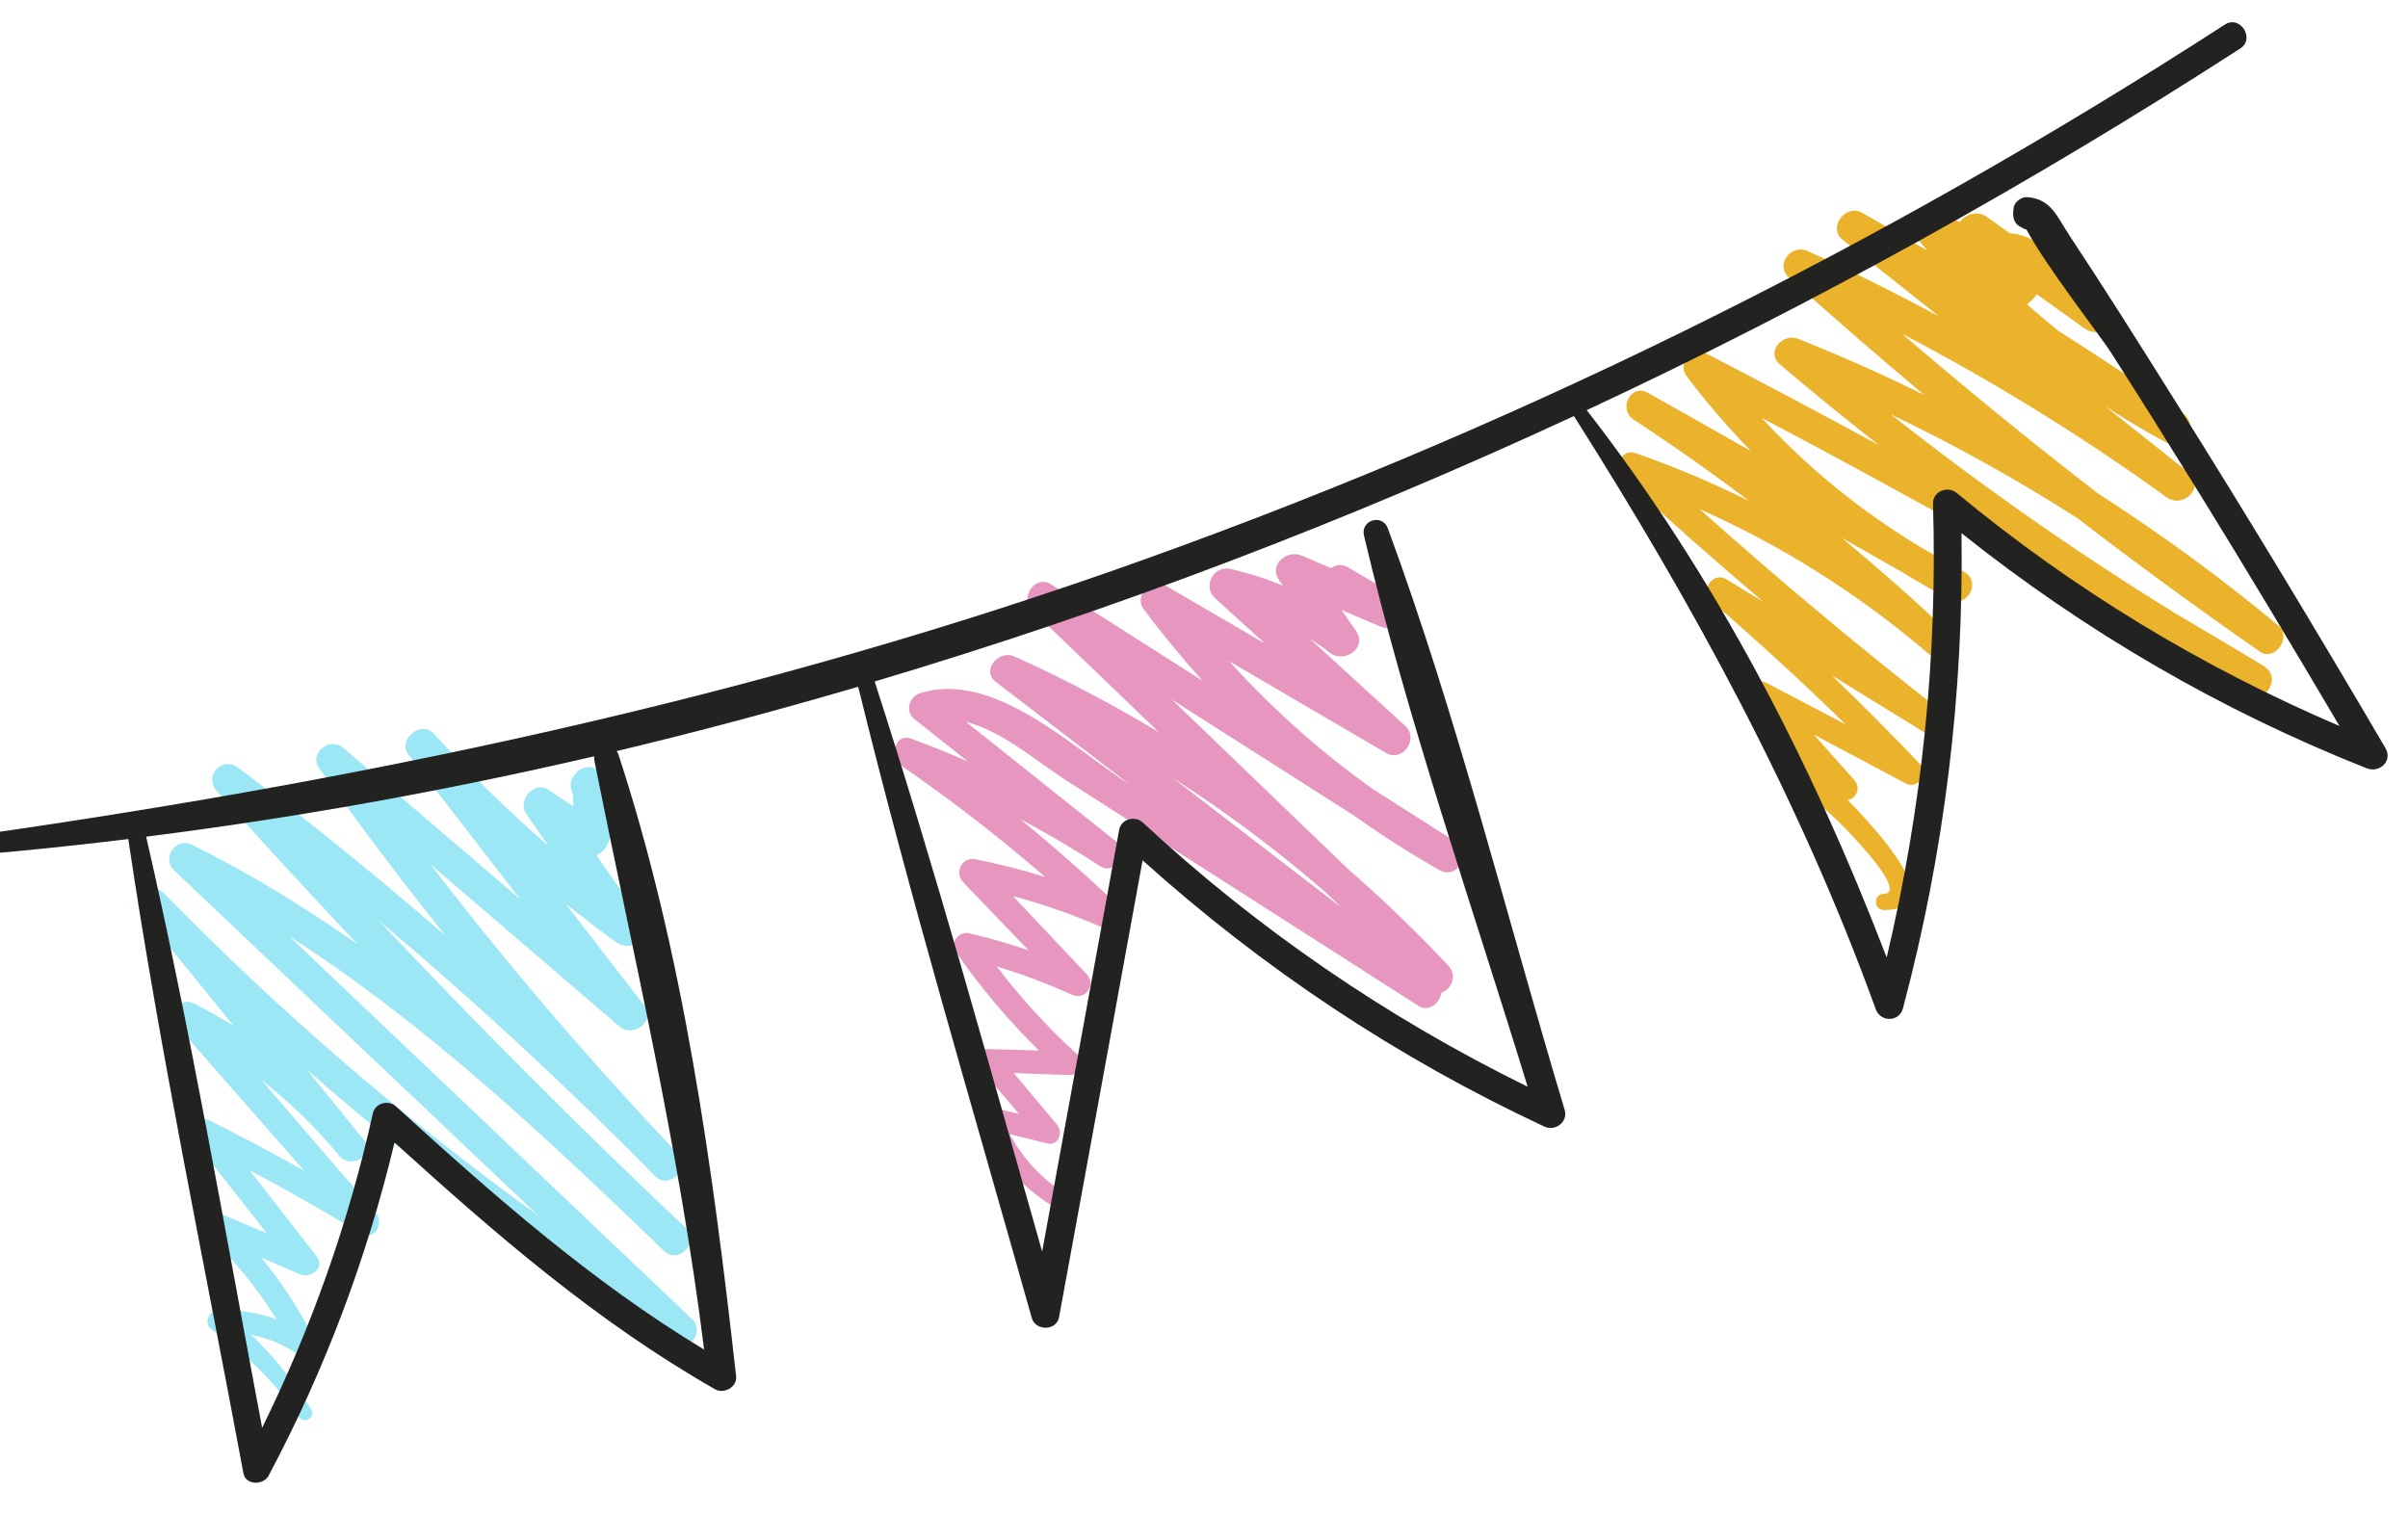 <?xml version="1.0" encoding="UTF-8"?> <svg xmlns="http://www.w3.org/2000/svg" width="151" height="95" viewBox="0 0 151 95" fill="none"><path d="M87.578 37.377C86.571 36.778 85.564 36.189 84.557 35.59C84.148 35.347 83.757 35.413 83.475 35.63C82.856 35.364 82.247 35.109 81.628 34.843C80.699 34.445 79.541 35.413 80.205 36.378C80.284 36.499 80.364 36.609 80.453 36.73C79.424 36.301 78.345 35.951 77.156 35.68C76.116 35.44 75.385 36.772 76.181 37.498C77.236 38.457 78.281 39.416 79.335 40.365C77.251 39.147 75.167 37.938 73.083 36.72C72.205 36.212 71.085 37.35 71.71 38.195C72.881 39.764 74.122 41.264 75.413 42.695C72.243 40.677 69.073 38.659 65.903 36.641C64.897 36.002 63.914 37.511 64.73 38.288C67.376 40.83 70.021 43.373 72.667 45.915C69.755 44.169 66.742 42.572 63.598 41.164C62.63 40.735 61.499 42.043 62.455 42.771C65.264 44.925 68.062 47.07 70.871 49.224C67.213 46.862 62.31 42.011 57.673 43.475C57.031 43.678 56.734 44.614 57.312 45.069C58.437 45.959 59.562 46.849 60.687 47.749C59.599 47.279 58.501 46.829 57.382 46.419C57.372 46.419 57.372 46.408 57.372 46.408C57.302 46.378 57.232 46.347 57.153 46.327C56.094 45.937 55.742 47.482 56.52 48.019C59.678 50.186 62.666 52.512 65.542 54.997C64.124 54.554 62.674 54.19 61.174 53.886C60.314 53.718 59.827 54.722 60.403 55.327C61.765 56.759 63.136 58.18 64.508 59.602C63.29 59.18 62.06 58.829 60.771 58.527C60.131 58.381 59.545 59.125 59.941 59.698C61.508 61.95 63.215 63.974 65.145 65.88C64.083 65.85 63.032 65.82 61.971 65.79C61.27 65.774 61.124 66.611 61.501 67.044C62.306 67.981 63.1 68.918 63.905 69.854C63.355 69.719 62.805 69.594 62.245 69.459C61.795 69.355 61.221 69.829 61.438 70.32C62.503 72.677 63.853 74.279 66.056 75.678C66.555 75.993 67.151 75.179 66.663 74.825C65.199 73.772 64.135 72.623 63.315 71.127C64.094 71.314 64.864 71.511 65.644 71.699C66.384 71.885 66.69 71.009 66.273 70.516C65.37 69.439 64.476 68.371 63.572 67.294C64.734 67.335 65.905 67.376 67.066 67.417C67.727 67.443 68.014 66.547 67.546 66.123C65.686 64.417 64.016 62.593 62.508 60.611C64.117 61.096 65.675 61.68 67.222 62.384C68.061 62.762 68.769 61.76 68.143 61.095C66.602 59.462 65.062 57.829 63.521 56.196C65.39 56.703 67.188 57.32 69.025 58.116C69.904 58.494 70.772 57.424 70.026 56.708C68.067 54.841 66.047 53.064 63.966 51.366C65.672 52.271 67.347 53.246 69.002 54.331C69.879 54.908 70.891 53.489 70.064 52.832C66.898 50.315 63.741 47.788 60.575 45.27C62.844 45.841 65.103 47.811 66.778 48.886C69.24 50.467 71.702 52.039 74.164 53.621C79.088 56.774 84.023 59.928 88.947 63.081C89.595 63.497 90.3 62.894 90.385 62.256C91.008 62.042 91.414 61.187 90.818 60.552C88.81 58.415 86.712 56.397 84.522 54.489C80.842 50.947 77.172 47.416 73.492 43.875C77.3 46.299 81.099 48.722 84.906 51.146C86.62 52.371 88.405 53.507 90.26 54.563C91.427 55.224 92.33 53.454 91.224 52.755C89.519 51.669 87.814 50.584 86.11 49.499C82.802 47.151 79.797 44.465 77.075 41.462C80.355 43.381 83.636 45.301 86.917 47.22C87.954 47.829 89.007 46.321 88.121 45.523C86.111 43.696 84.111 41.859 82.102 40.022C82.53 40.306 82.959 40.599 83.387 40.933C84.293 41.641 85.772 40.636 85.029 39.56C84.732 39.128 84.424 38.686 84.127 38.253C84.936 38.601 85.744 38.948 86.563 39.295C87.841 39.827 88.795 38.098 87.578 37.377ZM84.115 56.912C80.589 54.201 77.073 51.501 73.548 48.79C76.907 50.94 80.094 53.328 83.11 55.943C83.448 56.276 83.776 56.589 84.115 56.912Z" fill="#E696BF"></path><path d="M37.394 53.625C37.735 53.499 38.028 53.182 38.141 52.853C38.714 51.141 38.55 50.19 37.72 48.624C37.088 47.409 35.287 48.551 35.919 49.765L35.964 50.585C35.435 50.23 34.917 49.886 34.389 49.531C33.492 48.933 32.411 50.201 32.996 51.036C33.462 51.71 33.928 52.374 34.394 53.047C31.866 50.855 29.469 48.525 27.203 46.006C26.419 45.139 24.887 46.394 25.612 47.33C27.944 50.349 30.286 53.368 32.617 56.387C28.925 53.225 25.232 50.073 21.539 46.911C20.723 46.174 19.323 47.21 20.018 48.185C22.556 51.766 25.205 55.257 27.934 58.68C23.734 55.033 19.413 51.526 14.96 48.157C13.925 47.378 12.744 48.655 13.608 49.623C16.499 52.867 19.441 56.051 22.423 59.217C19.134 56.908 15.704 54.797 12.052 52.984C11.054 52.485 10.093 53.794 10.919 54.582C18.529 61.807 26.139 69.012 33.748 76.227C25.359 70.183 17.516 63.435 10.268 56.004C9.542 55.258 8.172 56.353 8.848 57.189C10.783 59.575 12.719 61.951 14.655 64.337C13.857 63.84 13.04 63.373 12.181 62.935C11.224 62.446 10.504 63.648 11.15 64.384C13.792 67.406 16.445 70.418 19.087 73.43C17.132 72.332 15.147 71.265 13.131 70.266C12.462 69.94 11.555 70.731 12.081 71.405C13.629 73.388 15.178 75.371 16.736 77.343C15.757 76.924 14.769 76.505 13.79 76.097C13.021 75.77 12.254 76.701 12.91 77.327C14.681 79.002 16.111 80.754 17.338 82.734C16.209 82.333 15.049 82.152 13.707 82.129C13.136 82.124 12.73 82.989 13.248 83.354C15.49 84.944 17.151 86.608 18.757 88.871C19.084 89.343 19.818 88.881 19.511 88.388C18.402 86.6 17.201 85.11 15.759 83.707C16.829 83.917 17.828 84.326 18.734 84.984C19.412 85.391 19.989 84.547 19.693 83.955C18.745 82.068 17.645 80.409 16.374 78.858C17.193 79.216 18.012 79.573 18.84 79.921C19.489 80.197 20.406 79.486 19.87 78.812C18.461 77 17.061 75.199 15.652 73.387C18.007 74.648 20.331 75.949 22.614 77.359C23.472 77.887 24.121 76.685 23.555 76.04C21.161 73.27 18.767 70.5 16.384 67.72C18.156 69.106 19.777 70.669 21.277 72.482C22.012 73.378 23.57 72.424 22.826 71.498C21.625 70.018 20.433 68.548 19.232 67.068C26.448 73.4 34.138 79.158 42.303 84.29C43.25 84.889 44.182 83.469 43.406 82.733C34.981 74.73 26.565 66.718 18.14 58.716C26.763 64.243 34.244 71.327 41.644 78.45C42.579 79.328 43.911 77.882 42.996 76.995C36.371 70.758 29.957 64.313 23.725 57.701C29.758 62.773 35.538 68.123 41.076 73.75C41.991 74.677 43.323 73.212 42.439 72.274C36.972 66.518 31.817 60.495 26.995 54.206C30.947 57.6 34.898 60.984 38.85 64.378C39.696 65.095 41.156 64.04 40.411 63.074C38.754 60.931 37.107 58.797 35.45 56.654C36.495 57.493 37.561 58.312 38.657 59.102C39.554 59.75 41.002 58.834 40.259 57.769C39.327 56.401 38.366 55.013 37.394 53.625Z" fill="#9BE7F5"></path><path d="M142.865 39.226C139.262 36.225 135.487 33.473 131.58 30.959C127.388 27.732 123.297 24.387 119.276 20.933C125.032 23.945 130.564 27.353 135.854 31.179C136.91 31.948 138.332 30.503 137.266 29.654C135.524 28.27 133.782 26.875 132.03 25.489C133.265 26.29 134.532 27.052 135.858 27.763C137.095 28.424 137.949 26.655 136.853 25.895C134.282 24.123 131.681 22.41 129.06 20.737C128.393 20.201 127.746 19.656 127.109 19.09C127.341 18.913 127.552 18.695 127.724 18.457C128.72 19.166 129.717 19.874 130.713 20.593C131.818 21.383 133.22 20.008 132.176 19.009C130.833 17.718 128.281 14.757 126.029 14.626L124.595 13.603C123.977 13.168 123.244 13.44 122.911 13.917C122.531 13.793 122.161 13.67 121.782 13.536C120.906 12.869 119.306 13.882 120.15 14.899C120.21 14.97 120.269 15.04 120.329 15.111C120.339 15.111 120.339 15.121 120.349 15.121C120.518 15.322 120.696 15.514 120.865 15.715C119.499 14.913 118.133 14.111 116.747 13.338C115.73 12.77 114.598 14.277 115.543 15.035C117.555 16.632 119.576 18.239 121.587 19.837C118.894 18.393 116.15 17.018 113.356 15.743C112.328 15.274 111.277 16.582 112.183 17.4C114.968 19.913 117.794 22.367 120.671 24.772C118.096 23.499 115.462 22.325 112.766 21.251C111.787 20.862 110.698 22.06 111.623 22.858C113.663 24.595 115.734 26.283 117.835 27.921C114.254 25.979 110.653 24.057 107.022 22.185C106.204 21.767 105.136 22.756 105.741 23.561C107.01 25.241 108.361 26.802 109.792 28.284C107.638 27.065 105.494 25.846 103.34 24.637C102.253 24.027 101.441 25.647 102.447 26.316C104.919 27.938 107.33 29.639 109.67 31.409C107.375 30.278 105.009 29.267 102.552 28.414C101.673 28.106 101.124 29.37 101.741 29.935C104.635 32.599 107.59 35.204 110.586 37.75C109.808 37.273 109.021 36.796 108.243 36.319C107.426 35.822 106.566 37.052 107.282 37.668C110.178 40.173 113.003 42.757 115.738 45.429C114.082 44.565 112.426 43.69 110.77 42.825C109.982 42.418 109.374 43.421 109.921 44.026C110.685 44.882 111.46 45.728 112.225 46.584C112.065 46.523 111.916 46.452 111.746 46.4C111.037 46.154 110.619 47.158 111.096 47.612C112.449 48.884 113.802 50.165 115.174 51.417C115.553 51.76 119.797 56.025 118.105 56.059C117.454 56.073 117.487 57.072 118.138 57.068C121.863 57.063 118.826 53.209 115.864 50.165C116.375 50.1 116.731 49.434 116.284 48.92L113.741 46.069C115.656 47.087 117.571 48.104 119.486 49.121C120.284 49.548 120.962 48.495 120.366 47.881C118.567 45.996 116.738 44.16 114.869 42.355C116.822 43.562 118.776 44.759 120.73 45.966C121.547 46.474 122.488 45.184 121.711 44.578C116.523 40.533 111.487 36.31 106.582 31.928C111.762 34.235 116.527 37.237 120.906 40.974C121.801 41.742 123.002 40.455 122.147 39.628C119.999 37.57 117.77 35.631 115.501 33.731C116.777 34.453 118.053 35.184 119.32 35.905C120.277 36.494 121.254 37.052 122.272 37.581C123.379 38.161 124.262 36.492 123.175 35.872C122.257 35.354 121.34 34.836 120.423 34.308C116.704 32.055 113.399 29.377 110.468 26.203C118.777 30.587 126.975 35.159 135.061 39.941C137.034 41.158 139.028 42.356 141.053 43.514C142.16 44.143 143.053 42.434 141.976 41.785C140.132 40.658 138.267 39.572 136.413 38.465C130.222 34.651 124.284 30.499 118.579 25.99C122.621 27.927 126.53 30.101 130.297 32.514C133.962 35.336 137.707 38.068 141.503 40.721C141.573 40.772 141.642 40.822 141.712 40.873C142.649 41.511 143.741 39.954 142.865 39.226Z" fill="#EBB22B"></path><path d="M139.511 1.545C117.675 15.666 94.266 27.207 69.698 35.814C44.998 44.469 19.614 49.556 -6.289 53.041C-6.87 53.115 -6.866 54.003 -6.266 53.969C-1.49 53.655 3.287 53.202 8.044 52.619C10.021 65.939 12.809 79.167 15.266 92.402C15.411 93.151 16.512 93.152 16.836 92.556C20.376 85.904 22.988 78.954 24.741 71.647C31.035 77.365 37.42 82.894 44.845 87.126C45.403 87.44 46.227 86.989 46.161 86.32C44.713 73.334 42.858 59.756 38.774 47.294C38.744 47.214 38.705 47.163 38.665 47.103C43.747 45.894 48.791 44.535 53.815 43.067C57.072 56.349 61.002 69.488 64.701 82.655C64.935 83.486 66.256 83.468 66.412 82.602C68.171 73.059 69.901 63.506 71.65 53.953C79.207 60.751 87.613 66.339 96.839 70.648C97.527 70.974 98.342 70.363 98.117 69.603C94.481 57.494 91.397 45.002 87.029 33.136C86.685 32.194 85.301 32.61 85.534 33.59C88.274 45.231 92.285 56.695 95.796 68.153C86.961 63.809 78.894 58.293 71.657 51.579C71.18 51.135 70.307 51.356 70.183 52.024C68.569 60.849 66.955 69.675 65.351 78.49C61.953 66.544 58.666 54.548 54.848 42.737C69.84 38.28 84.52 32.663 98.697 26.092C106.208 37.938 112.837 50.075 117.626 63.293C117.92 64.114 119.101 64.105 119.328 63.239C121.929 53.465 123.141 43.528 123.002 33.439C130.724 39.589 139.195 44.529 148.405 48.179C149.214 48.496 150.06 47.736 149.585 46.913C145.294 39.588 140.913 32.332 136.401 25.145C134.234 21.691 132.057 18.218 129.8 14.814C128.958 13.539 128.625 12.468 127.095 12.363C126.755 12.34 126.302 12.685 126.27 13.034C126.259 13.104 126.259 13.184 126.248 13.253C126.205 13.642 126.313 14.032 126.692 14.225C126.771 14.266 126.861 14.307 126.941 14.357C126.981 14.378 127.021 14.378 127.071 14.389C128.305 16.706 131.736 21.099 132.379 22.113C134.24 25.024 136.071 27.955 137.891 30.896C140.889 35.745 143.806 40.622 146.703 45.529C138.023 41.814 130.002 36.958 122.71 30.921C122.133 30.437 121.19 30.807 121.214 31.596C121.506 41.218 120.518 50.718 118.31 60.046C113.623 47.828 107.562 36.085 99.5 25.721C113.748 19.071 127.472 11.449 140.481 3.041C141.436 2.432 140.476 0.916 139.511 1.545ZM37.28 47.748C39.744 60.075 42.61 72.147 44.152 84.634C37.077 80.366 30.932 74.939 24.827 69.383C24.35 68.949 23.527 69.181 23.383 69.818C21.853 76.698 19.535 83.242 16.438 89.539C14.104 77.173 11.981 64.73 9.166 52.47C18.591 51.282 27.97 49.586 37.262 47.429C37.261 47.529 37.25 47.629 37.28 47.748Z" fill="#222221"></path></svg> 